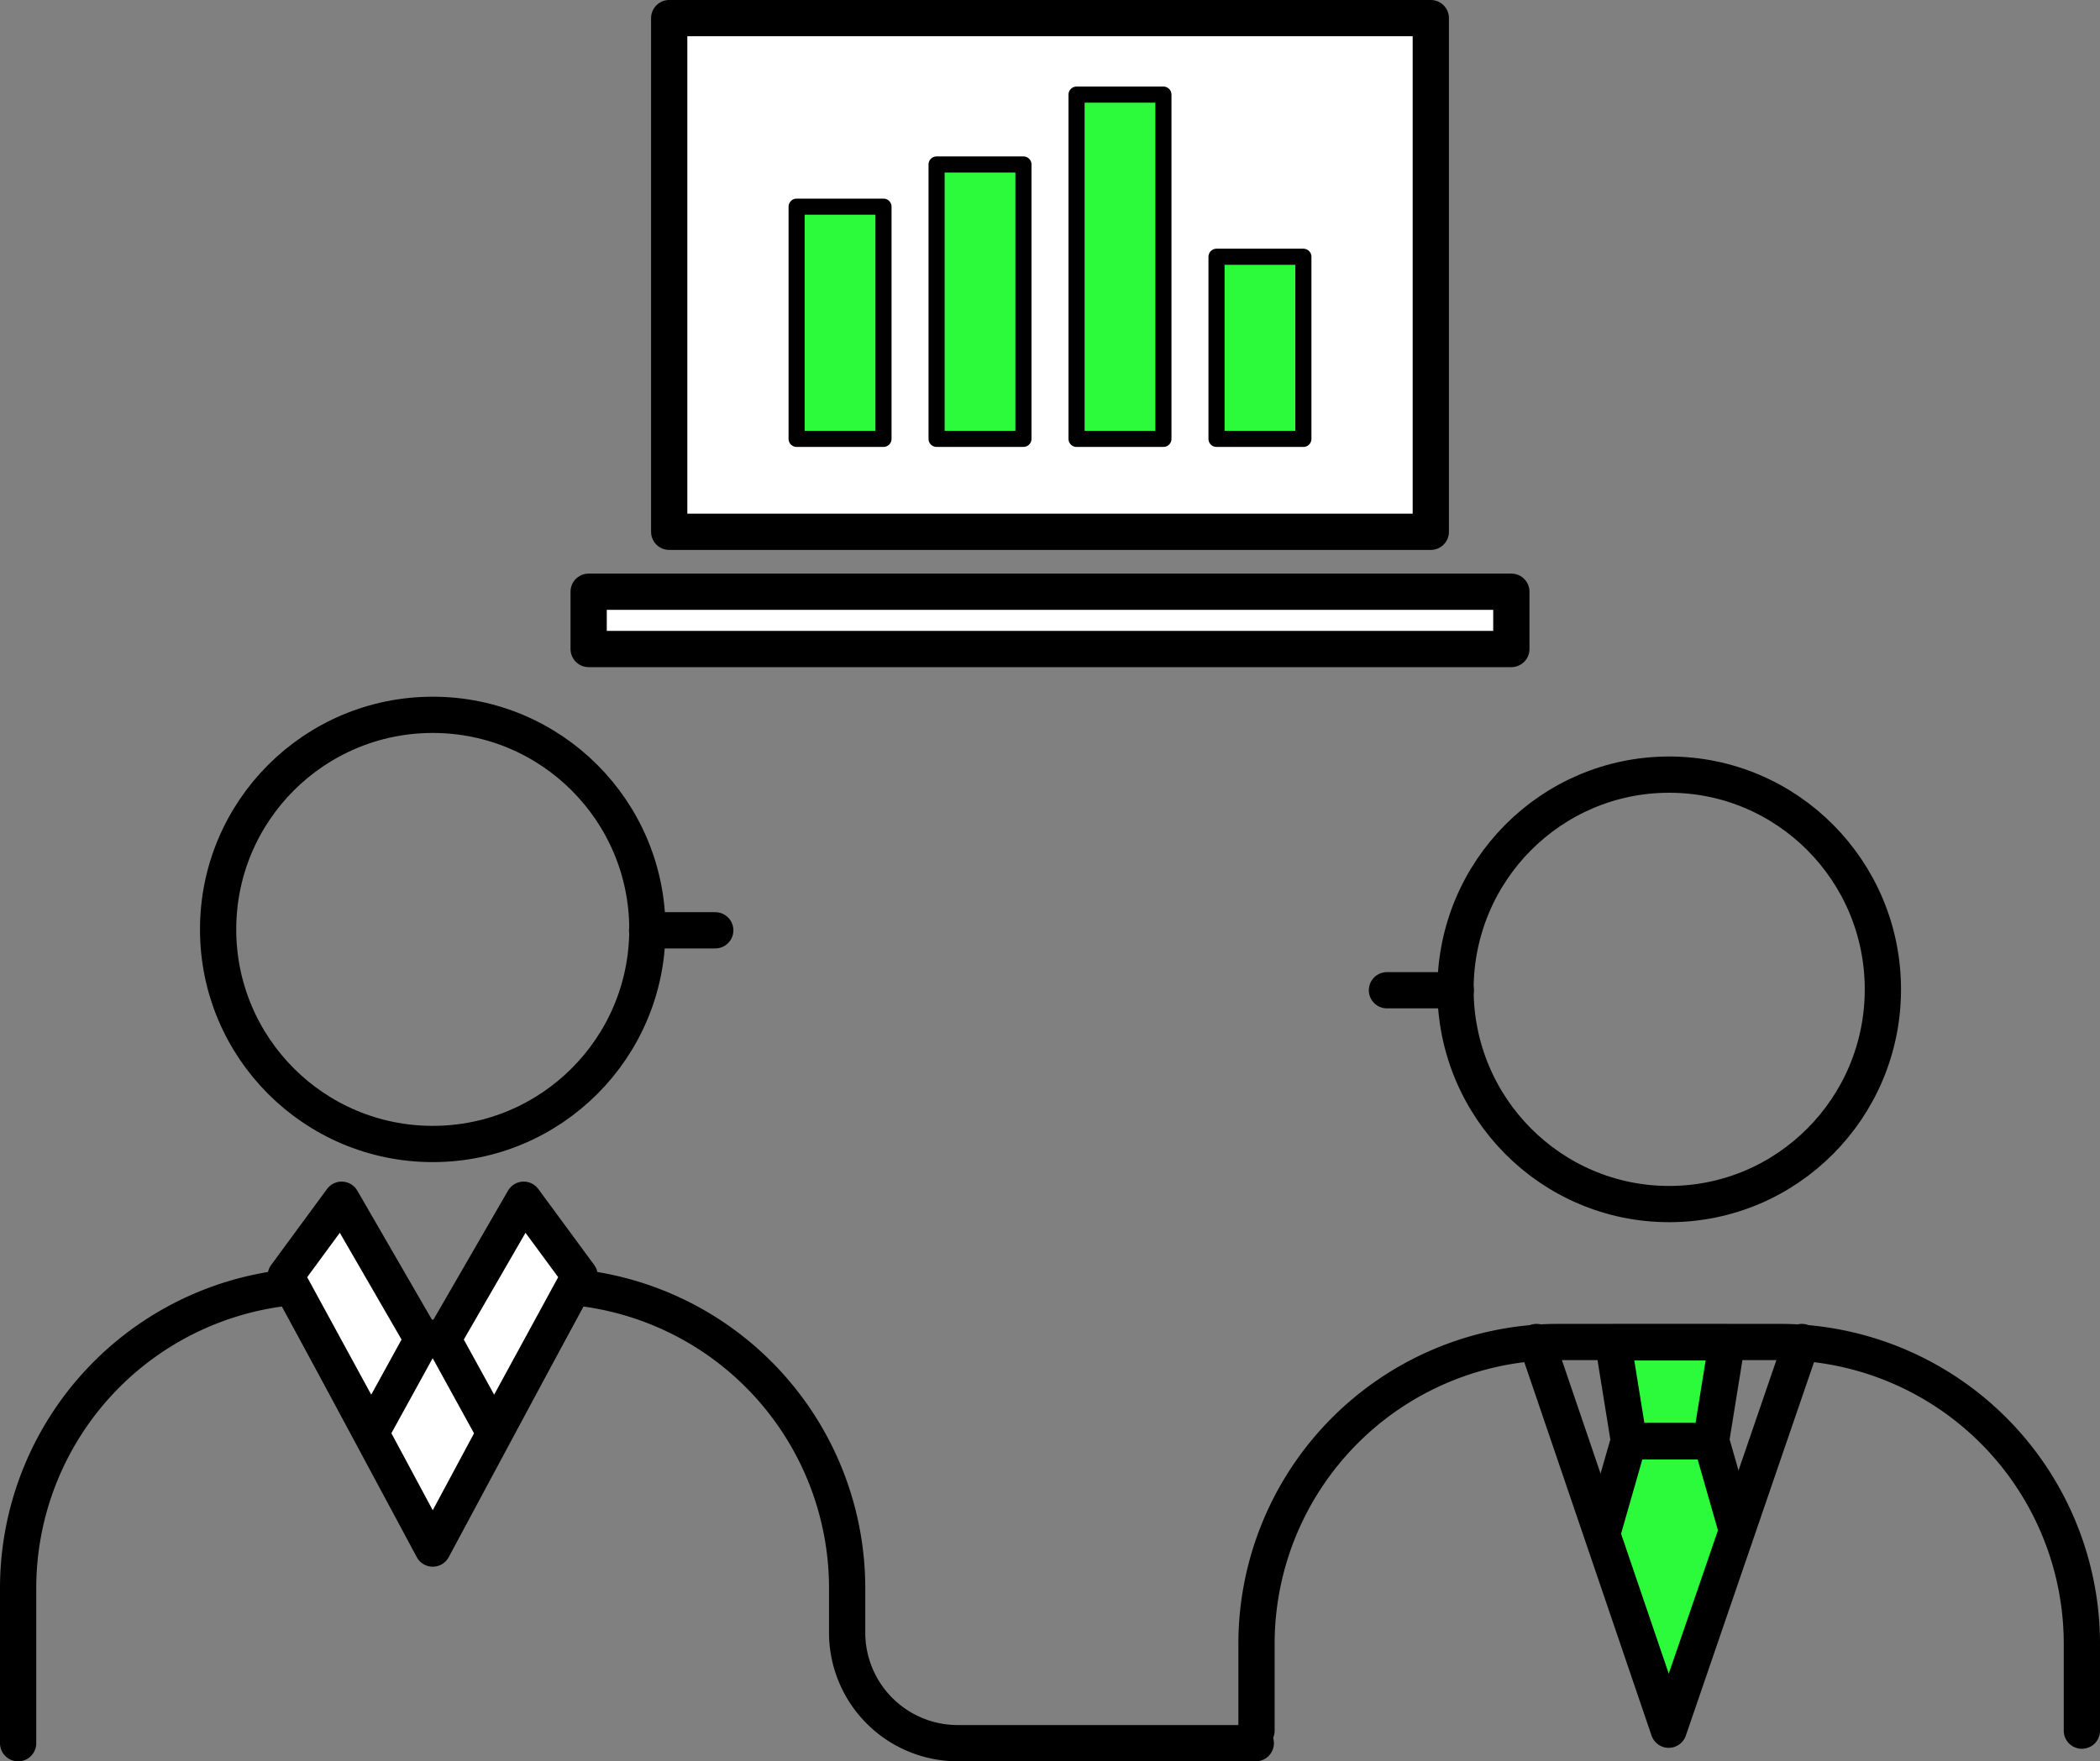 <svg xmlns="http://www.w3.org/2000/svg" width="260.678" height="218.697" viewBox="0 0 260.678 218.697">
  <rect x="0" y="0" width="260.678" height="218.697" fill="#808080" stroke="none"/>
  <g id="Group_15523" data-name="Group 15523" transform="translate(1275.729 226)">
    <g id="グループ_14833" data-name="グループ 14833">
      <g id="グループ_14390" data-name="グループ 14390">
        <path id="パス_108451" data-name="パス 108451" d="M-1208.13-66.354A37.557,37.557,0,0,1-1170.571-28.8v5.512a13.732,13.732,0,0,0,13.732,13.731h36.993" fill="none" stroke="#000" stroke-linecap="round" stroke-linejoin="round" stroke-width="4.5"/>
        <path id="パス_108451-2" data-name="パス 108451" d="M-1273.479-9.553V-28.8a37.556,37.556,0,0,1,37.558-37.553" fill="none" stroke="#000" stroke-linecap="round" stroke-linejoin="round" stroke-width="4.5"/>
        <circle id="楕円形_10" data-name="楕円形 10" cx="26.643" cy="26.643" r="26.643" transform="translate(-1248.654 -137.242)" fill="none" stroke="#000" stroke-linecap="round" stroke-linejoin="round" stroke-width="4.5"/>
        <line id="線_513" data-name="線 513" x1="8.459" transform="translate(-1195.401 -110.488)" fill="none" stroke="#000" stroke-linecap="round" stroke-linejoin="round" stroke-width="4.5"/>
        <path id="パス_108457" data-name="パス 108457" d="M-1205.524-64.445l-16.487,30.726L-1238.5-64.445l16.487,4.656Z" fill="#fff" stroke="#000" stroke-linecap="round" stroke-linejoin="round" stroke-width="4.5"/>
        <path id="パス_108458" data-name="パス 108458" d="M-1210.721-77.035-1220.739-59.7l6.358,11.557,10.6-19.455Z" fill="#fff" stroke="#000" stroke-linecap="round" stroke-linejoin="round" stroke-width="4.5"/>
        <path id="パス_108459" data-name="パス 108459" d="M-1233.322-77.035-1223.3-59.7l-6.358,11.557-10.6-19.455Z" fill="#fff" stroke="#000" stroke-linecap="round" stroke-linejoin="round" stroke-width="4.5"/>
      </g>
      <g id="Group_15516" data-name="Group 15516">
        <path id="Path_109564" data-name="Path 109564" d="M-1119.756-11.111V-21.786a37.489,37.489,0,0,1,37.393-37.584h27.669A37.489,37.489,0,0,1-1017.3-21.786v10.675" fill="none" stroke="#000" stroke-linecap="round" stroke-linejoin="round" stroke-width="4.5"/>
        <ellipse id="楕円形_10-2" data-name="楕円形 10" cx="26.526" cy="26.661" rx="26.526" ry="26.661" transform="translate(-1095.054 -129.817)" fill="none" stroke="#000" stroke-linecap="round" stroke-linejoin="round" stroke-width="4.5"/>
        <line id="線_513-2" data-name="線 513" x2="8.543" transform="translate(-1103.565 -103.045)" fill="none" stroke="#000" stroke-linecap="round" stroke-linejoin="round" stroke-width="4.5"/>
        <g id="Group_15515" data-name="Group 15515">
          <path id="Path_109565" data-name="Path 109565" d="M-1063.264-46.947h-10.185l-1.979-12.257h14.142Z" fill="#2cfb3b"/>
          <path id="Path_109566" data-name="Path 109566" d="M-1060.693-35.427l-3.113-11.7-9.823-.432-3.116,11.318,8.343,24.254Z" fill="#2cfb3b"/>
        </g>
        <path id="Path_109567" data-name="Path 109567" d="M-1063.339-47.069h-10.185l-1.979-12.257h14.142Z" fill="none" stroke="#000" stroke-linecap="round" stroke-linejoin="round" stroke-width="4.5"/>
        <path id="Path_109568" data-name="Path 109568" d="M-1076.672-36.164l3.116-10.886h10.252l3.113,10.867" fill="none" stroke="#000" stroke-linecap="round" stroke-linejoin="round" stroke-width="4.5"/>
        <path id="Path_109569" data-name="Path 109569" d="M-1052.071-59.37l-16.519,48.143-16.4-48.143" fill="none" stroke="#000" stroke-linecap="round" stroke-linejoin="round" stroke-width="4.5"/>
      </g>
    </g>
    <g id="Group_15522" data-name="Group 15522">
      <rect id="Rectangle_34160" data-name="Rectangle 34160" width="94.54" height="63.782" transform="translate(-1192.66 -223.75)" fill="#fff" stroke="#000" stroke-linecap="round" stroke-linejoin="round" stroke-width="4.5"/>
      <rect id="Rectangle_34161" data-name="Rectangle 34161" width="114.536" height="7.117" transform="translate(-1202.658 -152.53)" fill="#fff" stroke="#000" stroke-linecap="round" stroke-linejoin="round" stroke-width="4.5"/>
      <path id="Path_109570" data-name="Path 109570" d="M-1193.449-166.877" fill="#fff" stroke="#000" stroke-linecap="round" stroke-linejoin="round" stroke-width="4"/>
      <g id="Group_15521" data-name="Group 15521">
        <g id="Group_15517" data-name="Group 15517">
          <rect id="Rectangle_34162" data-name="Rectangle 34162" width="10.783" height="34.072" transform="translate(-1159.469 -205.579)" fill="#2cfb3b" stroke="#000" stroke-linecap="round" stroke-linejoin="round" stroke-width="2"/>
        </g>
        <g id="Group_15518" data-name="Group 15518">
          <rect id="Rectangle_34163" data-name="Rectangle 34163" width="10.783" height="42.748" transform="translate(-1142.094 -214.254)" fill="#2cfb3b" stroke="#000" stroke-linecap="round" stroke-linejoin="round" stroke-width="2"/>
        </g>
        <g id="Group_15519" data-name="Group 15519">
          <rect id="Rectangle_34164" data-name="Rectangle 34164" width="10.783" height="22.615" transform="translate(-1124.72 -194.121)" fill="#2cfb3b" stroke="#000" stroke-linecap="round" stroke-linejoin="round" stroke-width="2"/>
        </g>
        <g id="Group_15520" data-name="Group 15520">
          <rect id="Rectangle_34165" data-name="Rectangle 34165" width="10.783" height="28.834" transform="translate(-1176.843 -200.34)" fill="#2cfb3b" stroke="#000" stroke-linecap="round" stroke-linejoin="round" stroke-width="2"/>
        </g>
      </g>
    </g>
  </g>
</svg>
